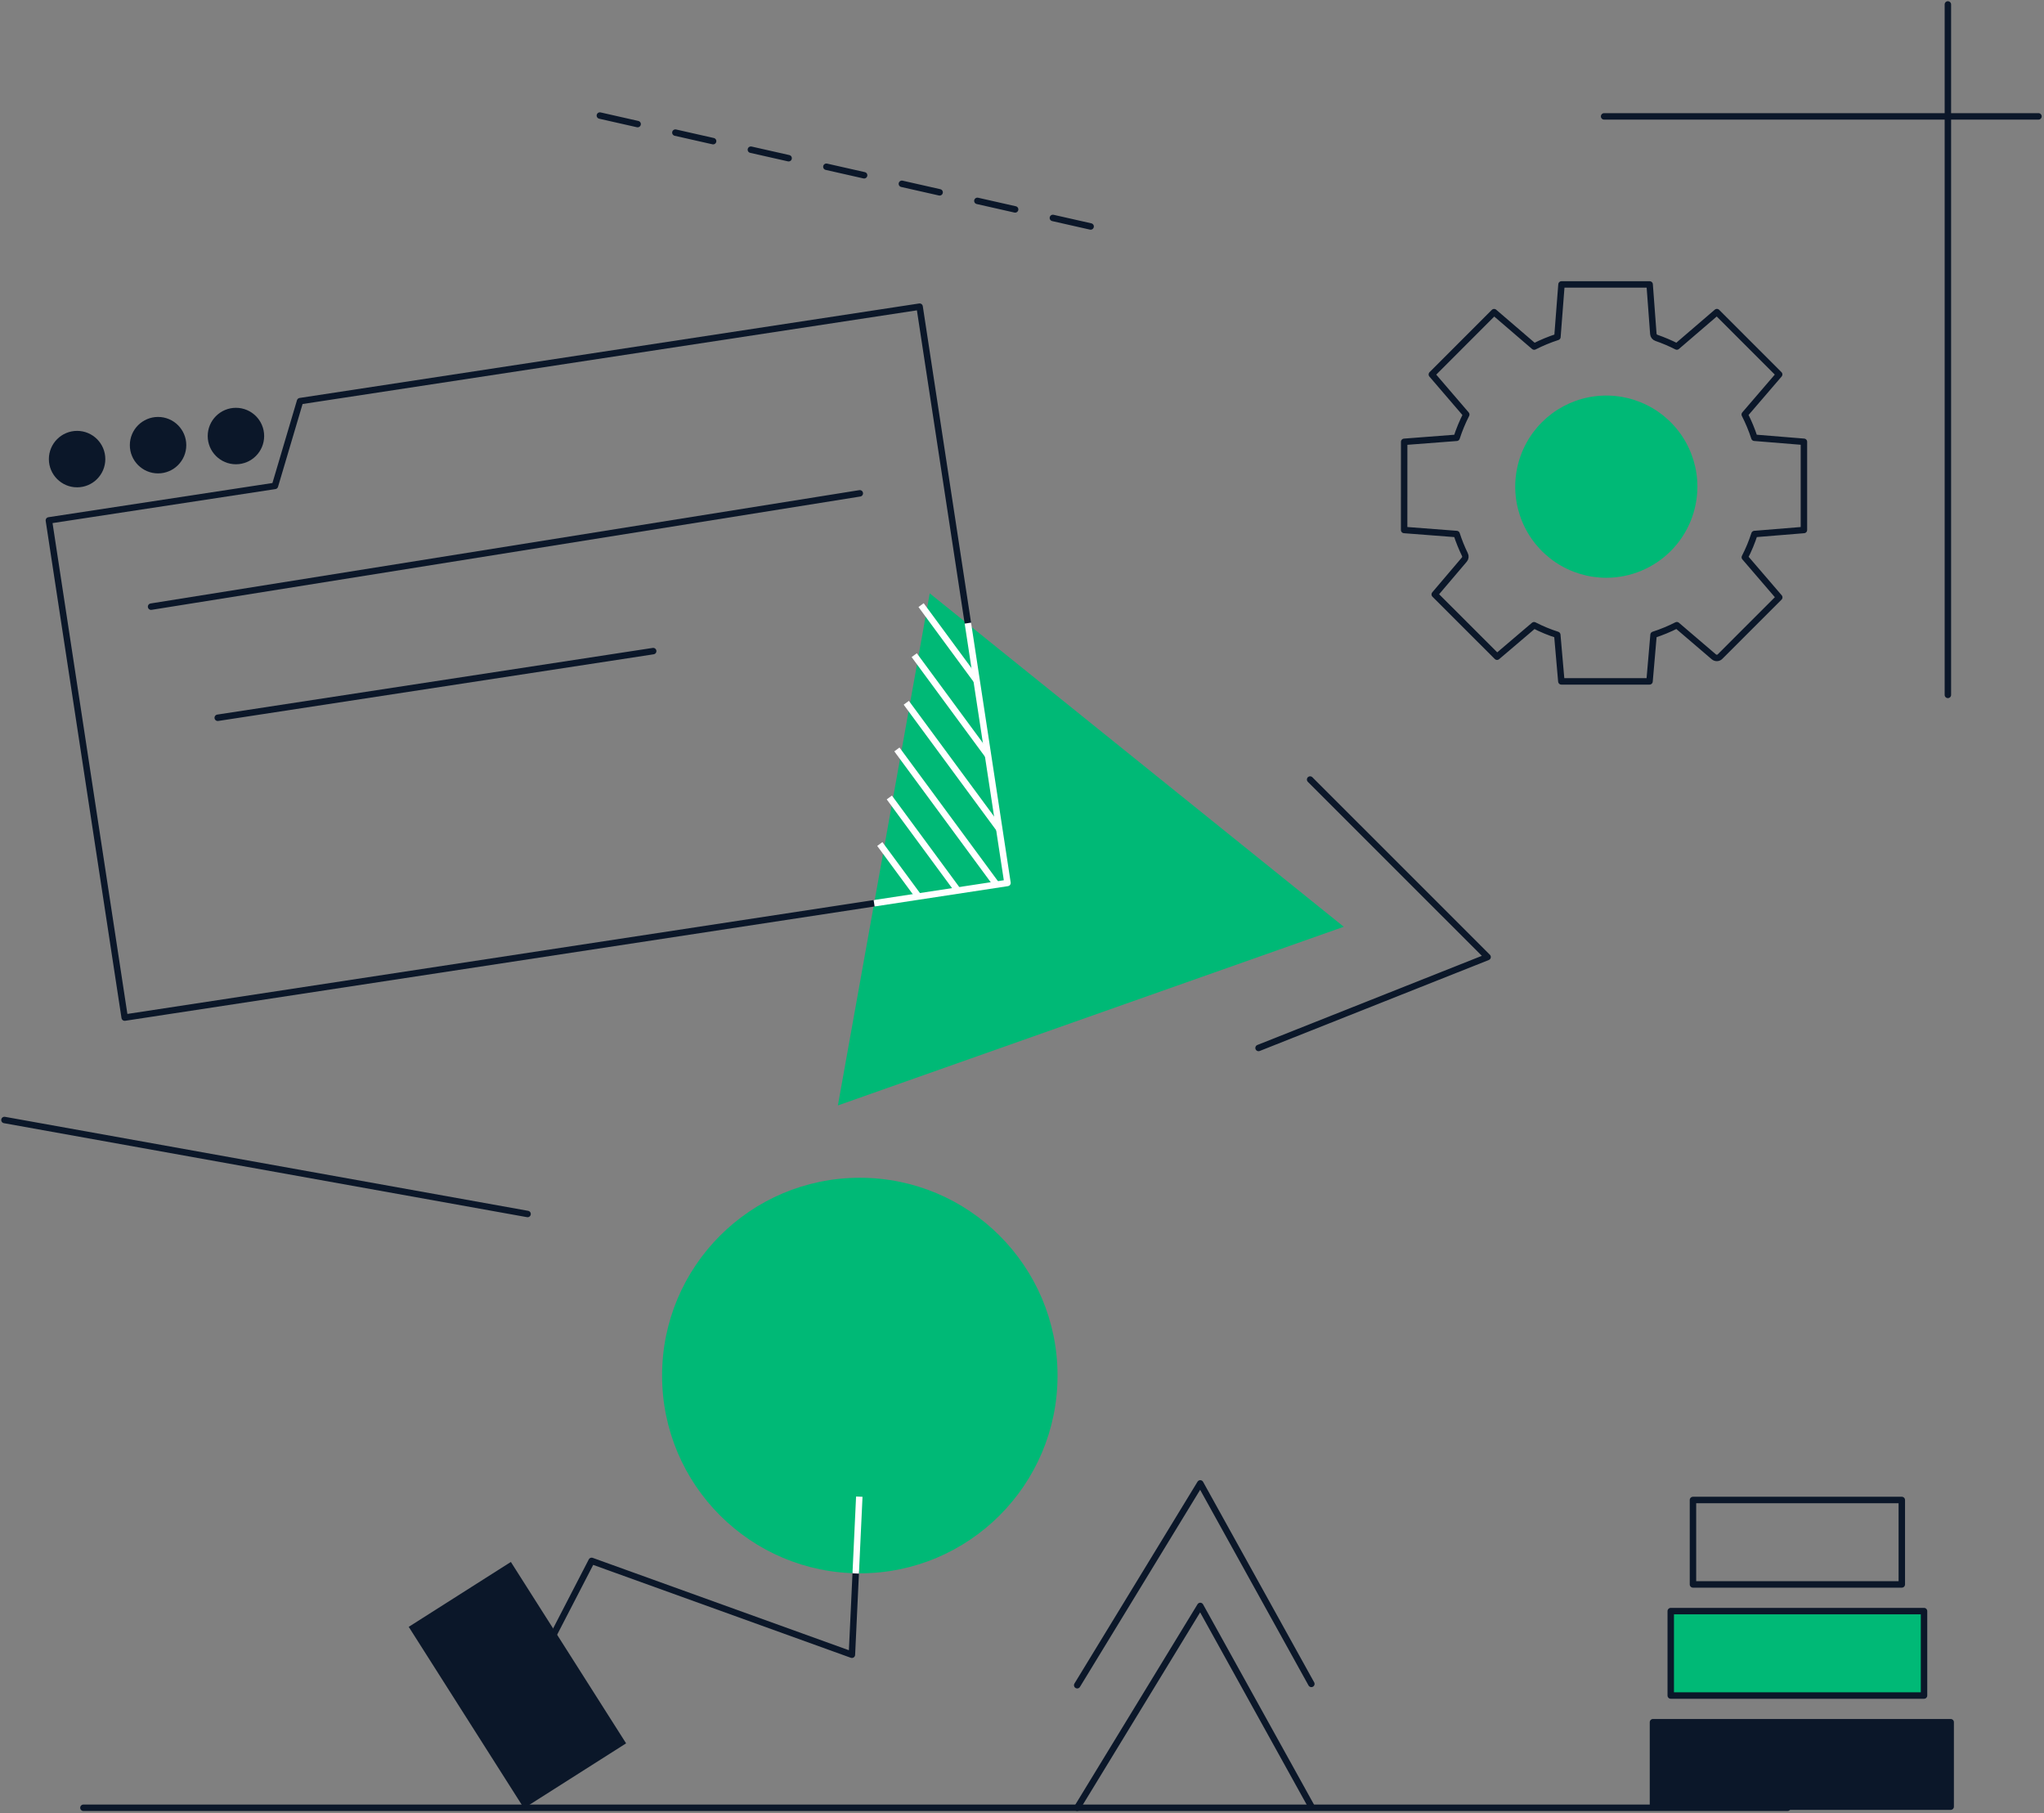 <svg width="460" height="408" viewBox="0 0 460 408" fill="none" xmlns="http://www.w3.org/2000/svg">
<rect x="0" y="0" width="460" height="408" fill="#808080" stroke="none"/>
<path d="M316 119.25L327.812 120.157C328.324 121.742 328.947 123.289 329.677 124.786C329.768 124.965 329.804 125.168 329.78 125.368C329.756 125.567 329.674 125.756 329.544 125.909L322.884 133.743L336.911 147.761L345.236 140.677C346.916 141.541 348.664 142.265 350.464 142.841L351.379 153.314H371.225L372.132 142.833C373.931 142.249 375.682 141.526 377.368 140.669L385.693 147.786C385.89 147.958 386.146 148.048 386.408 148.037C386.67 148.026 386.917 147.916 387.1 147.728L400.419 134.409L392.669 125.393C393.534 123.71 394.26 121.958 394.842 120.157L405.971 119.25V99.404L394.825 98.497C394.24 96.697 393.513 94.946 392.652 93.261L400.402 84.245L386.384 70.227L377.368 77.969C375.885 77.216 374.353 76.566 372.782 76.021C372.59 75.957 372.422 75.839 372.298 75.681C372.173 75.522 372.098 75.331 372.082 75.13C371.891 72.632 371.25 64 371.25 64H351.412L350.497 75.812C348.698 76.396 346.947 77.12 345.261 77.977L336.245 70.235L322.235 84.254L329.977 93.269C329.118 94.955 328.395 96.705 327.812 98.505L316.008 99.412L316 119.25Z" stroke="#0B1729" stroke-width="1.451" stroke-linecap="round" stroke-linejoin="round"/>
<path d="M361.455 130C357.403 129.991 353.444 128.781 350.078 126.523C346.713 124.265 344.092 121.061 342.548 117.314C341.003 113.567 340.603 109.447 341.399 105.473C342.195 101.5 344.151 97.851 347.02 94.989C349.889 92.126 353.542 90.178 357.517 89.391C361.492 88.603 365.612 89.012 369.355 90.565C373.099 92.118 376.298 94.745 378.548 98.115C380.799 101.486 382 105.447 382 109.5C381.995 114.935 379.834 120.147 375.99 123.99C372.147 127.834 366.935 129.995 361.5 130H361.455Z" fill="#00B976"/>
<path d="M18.772 406.751H402.28" stroke="#0B1729" stroke-width="1.451" stroke-linecap="round" stroke-linejoin="round"/>
<path d="M361 26.187L458.758 26.187" stroke="#0B1729" stroke-width="1.451" stroke-linecap="round" stroke-linejoin="round"/>
<path d="M438.367 1L438.367 156.353" stroke="#0B1729" stroke-width="1.451" stroke-linecap="round" stroke-linejoin="round"/>
<path d="M295.118 406.454L270.119 361.341L242.422 406.751" stroke="#0B1729" stroke-width="1.451" stroke-linecap="round" stroke-linejoin="round"/>
<path d="M1 252L118.73 273.15" stroke="#0B1729" stroke-width="1.451" stroke-linecap="round" stroke-linejoin="round"/>
<path d="M135 26L250.609 52.123" stroke="#0B1729" stroke-width="1.451" stroke-linecap="round" stroke-linejoin="round" stroke-dasharray="8.71 8.71"/>
<path d="M295.118 378.88L270.119 333.767L242.422 379.177" stroke="#0B1729" stroke-width="1.451" stroke-linecap="round" stroke-linejoin="round"/>
<path d="M193.5 354C218.077 354 238 334.077 238 309.5C238 284.923 218.077 265 193.5 265C168.923 265 149 284.923 149 309.5C149 334.077 168.923 354 193.5 354Z" fill="#00B976"/>
<path d="M114.97 351.441L91.984 366.045L117.916 406.86L140.903 392.256L114.97 351.441Z" fill="#0B1729"/>
<path d="M118.692 379.177L133.147 351.204L191.721 372.32L192.584 353.874" stroke="#0B1729" stroke-width="1.451" stroke-linecap="round" stroke-linejoin="round"/>
<path d="M188.566 248.728L302.413 208.526L209.235 133.506L188.566 248.728Z" fill="#00B976"/>
<path d="M196.721 203.238L28.06 228.962L11 117.089L61.876 109.328L67.53 90.258L206.957 69L217.819 140.205" stroke="#0B1729" stroke-width="1.451" stroke-linecap="round" stroke-linejoin="round"/>
<path d="M217.819 140.205L226.733 198.665L196.721 203.238" stroke="white" stroke-width="1.451" stroke-linejoin="round"/>
<path d="M197.999 189.903L206.707 201.72" stroke="white" stroke-width="1.451" stroke-linejoin="round"/>
<path d="M200.142 179.435L215.559 200.371" stroke="white" stroke-width="1.451" stroke-linejoin="round"/>
<path d="M201.848 168.626L224.259 199.04" stroke="white" stroke-width="1.451" stroke-linejoin="round"/>
<path d="M203.956 158.123L224.884 186.517" stroke="white" stroke-width="1.451" stroke-linejoin="round"/>
<path d="M205.743 147.413L222.356 169.966" stroke="white" stroke-width="1.451" stroke-linejoin="round"/>
<path d="M207.288 136.15L219.784 153.112" stroke="white" stroke-width="1.451" stroke-linejoin="round"/>
<path d="M294.839 175.397L334.782 215.332L283.236 235.795" stroke="#0B1729" stroke-width="1.451" stroke-linecap="round" stroke-linejoin="round"/>
<path d="M17.351 109.649C20.858 109.649 23.701 106.806 23.701 103.299C23.701 99.791 20.858 96.948 17.351 96.948C13.843 96.948 11 99.791 11 103.299C11 106.806 13.843 109.649 17.351 109.649Z" fill="#0B1729"/>
<path d="M35.572 106.514C39.079 106.514 41.922 103.671 41.922 100.164C41.922 96.656 39.079 93.813 35.572 93.813C32.065 93.813 29.221 96.656 29.221 100.164C29.221 103.671 32.065 106.514 35.572 106.514Z" fill="#0B1729"/>
<path d="M53.096 104.46C56.604 104.46 59.447 101.616 59.447 98.109C59.447 94.602 56.604 91.758 53.096 91.758C49.589 91.758 46.746 94.602 46.746 98.109C46.746 101.616 49.589 104.46 53.096 104.46Z" fill="#0B1729"/>
<path d="M192.577 354.033L193.383 336.749" stroke="white" stroke-width="1.451" stroke-linejoin="round"/>
<path d="M34 136.5L193.5 111" stroke="#0B1729" stroke-width="1.451" stroke-linecap="round" stroke-linejoin="round"/>
<path d="M49 161.5L147 146.5" stroke="#0B1729" stroke-width="1.451" stroke-linecap="round" stroke-linejoin="round"/>
<rect x="381" y="337.5" width="47" height="19" stroke="#0B1729" stroke-width="1.451" stroke-linecap="round" stroke-linejoin="round"/>
<rect x="376" y="362.5" width="57" height="19" fill="#00B976" stroke="#0B1729" stroke-width="1.451" stroke-linecap="round" stroke-linejoin="round"/>
<rect x="372" y="387.5" width="67" height="19" fill="#0B1729" stroke="#0B1729" stroke-width="1.451" stroke-linecap="round" stroke-linejoin="round"/>
</svg>
